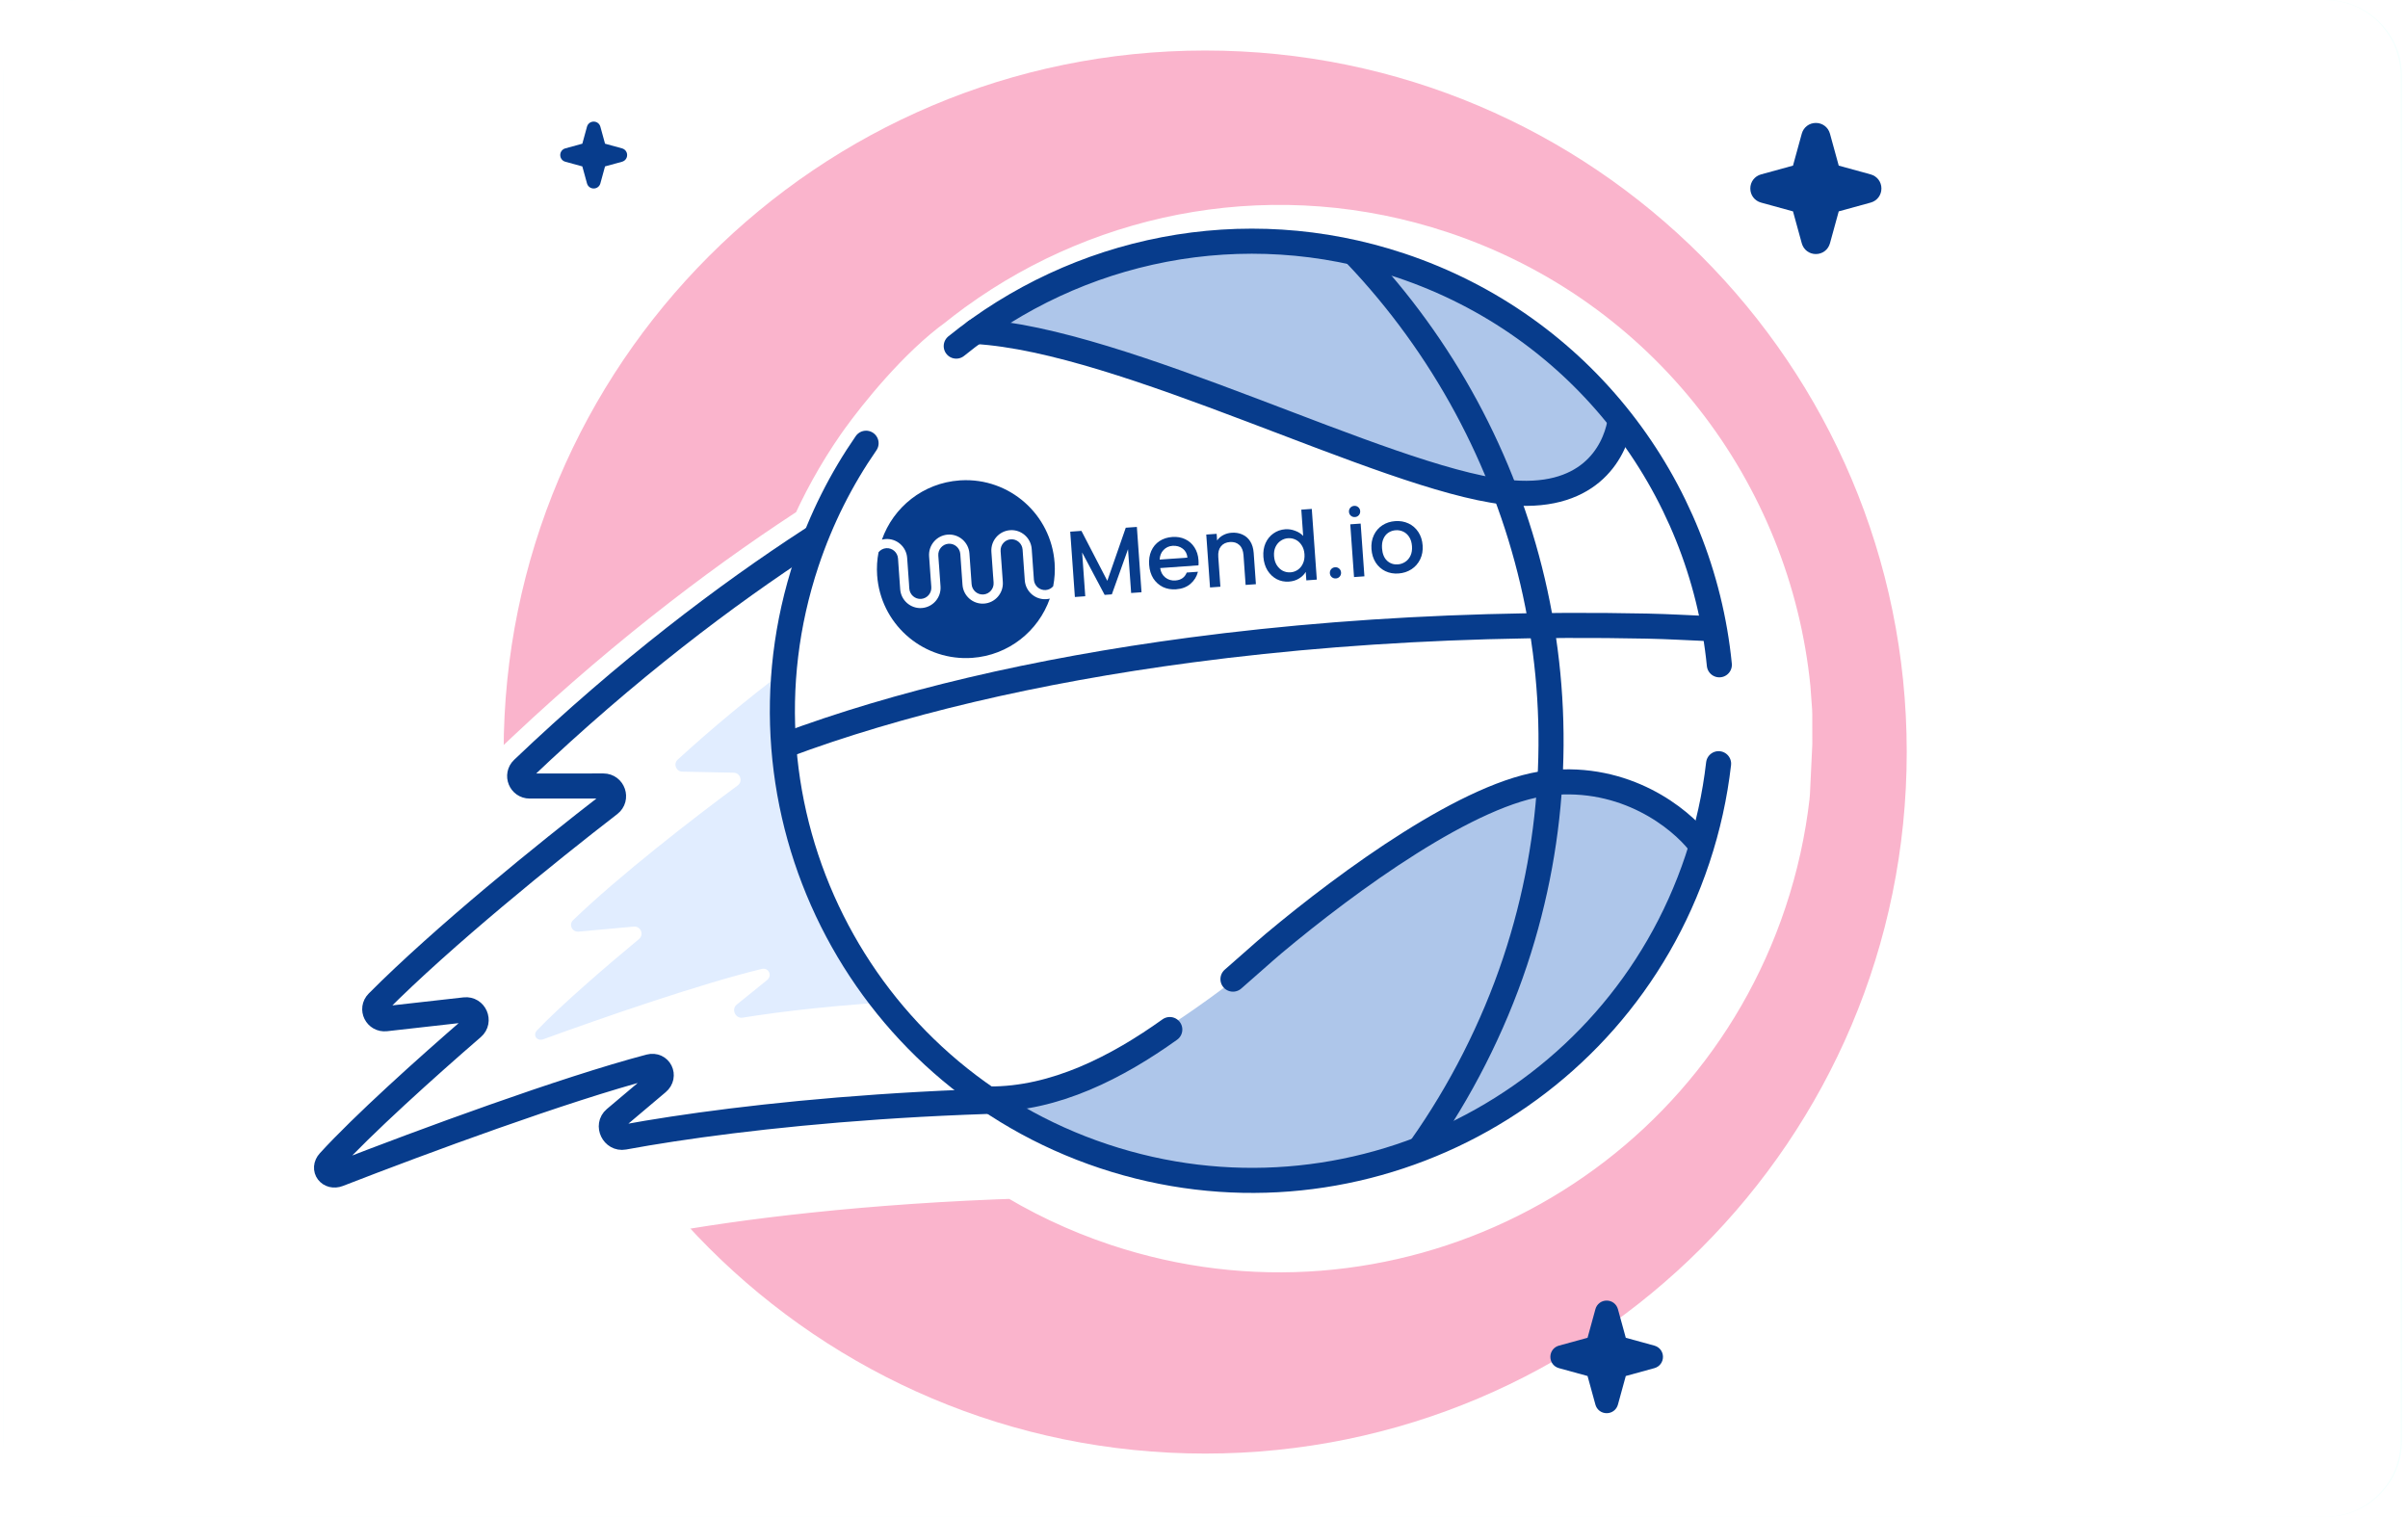<?xml version="1.0" encoding="UTF-8"?> <svg xmlns="http://www.w3.org/2000/svg" width="254" height="160" viewBox="0 0 254 160" fill="none"><g clip-path="url(#clip0_2028_19279)"><rect width="253" height="160" transform="translate(0.36)" fill="white"></rect><path d="M0.36 8C0.36 3.582 3.941 0 8.36 0H245.36C249.778 0 253.36 3.582 253.36 8V152C253.36 156.418 249.778 160 245.36 160H8.36C3.941 160 0.36 156.418 0.36 152V8Z" fill="#F4FFFE"></path><path d="M95.434 111.587L100.532 101.391L113.278 109.038L108.18 119.235L95.434 111.587Z" fill="#55C6C2"></path><path d="M102.961 88.112L97.453 97.655C96.852 98.697 97.207 100.028 98.249 100.629L114.598 110.068C115.64 110.669 116.971 110.314 117.572 109.272L123.078 99.74" fill="#C1F1E4"></path><path d="M102.961 88.112L97.453 97.655C96.852 98.697 97.207 100.028 98.249 100.629L114.598 110.068C115.64 110.669 116.971 110.314 117.572 109.272L123.078 99.74" stroke="#034D4C" stroke-width="2" stroke-miterlimit="10" stroke-linecap="round" stroke-linejoin="round"></path><path d="M108.817 123.695L97.736 145.488L93.204 143.77L77.265 135.764L75.729 134.741L86.512 117.004L90.973 110.312L109.507 120.922L108.817 123.695Z" fill="#00E1C9"></path><path d="M84.773 119.616L89.467 111.484C90.064 110.448 91.399 110.089 92.441 110.692L108.791 120.128C109.832 120.731 110.189 122.063 109.586 123.102L98.119 145.128C97.867 145.612 97.273 145.804 96.785 145.56L76.373 135.354C75.835 135.085 75.655 134.406 75.988 133.905L79.821 128.156" stroke="#034D4C" stroke-width="2" stroke-miterlimit="10" stroke-linecap="round" stroke-linejoin="round"></path><path d="M91.663 67.81C90.87 64.524 90.45 61.092 90.45 57.562C90.45 33.505 109.955 14 134.014 14C158.071 14 177.576 33.505 177.576 57.562C177.576 81.621 158.071 101.125 134.014 101.125C116.495 101.125 101.392 90.784 94.473 75.873" fill="#00E1C9"></path><path d="M91.663 67.81C90.87 64.524 90.45 61.092 90.45 57.562C90.45 33.505 109.955 14 134.014 14C158.071 14 177.576 33.505 177.576 57.562C177.576 81.621 158.071 101.125 134.014 101.125C116.495 101.125 101.392 90.784 94.473 75.873" stroke="#034D4C" stroke-width="2" stroke-miterlimit="10" stroke-linecap="round" stroke-linejoin="round"></path><path d="M106.903 119.039L112.712 108.979" stroke="#034D4C" stroke-width="2" stroke-miterlimit="10" stroke-linecap="round" stroke-linejoin="round"></path><path d="M100.135 101.718L94.327 111.778" stroke="#034D4C" stroke-width="2" stroke-miterlimit="10" stroke-linecap="round" stroke-linejoin="round"></path><path d="M157.731 30.939C151.422 25.31 143.113 21.887 134.013 21.887C114.34 21.887 98.336 37.891 98.336 57.562C98.336 77.235 114.34 93.239 134.013 93.239C153.683 93.239 169.687 77.235 169.687 57.562C169.687 50.053 167.355 43.08 163.378 37.328" fill="white"></path><path d="M157.731 30.939C151.422 25.31 143.113 21.887 134.013 21.887C114.34 21.887 98.336 37.891 98.336 57.562C98.336 77.235 114.34 93.239 134.013 93.239C153.683 93.239 169.687 77.235 169.687 57.562C169.687 50.053 167.355 43.08 163.378 37.328" stroke="#034D4C" stroke-width="2" stroke-miterlimit="10" stroke-linecap="round" stroke-linejoin="round"></path><path d="M144.892 52.48L151.664 45.708L144.892 38.936" stroke="#034D4C" stroke-width="2" stroke-miterlimit="10" stroke-linecap="round" stroke-linejoin="round"></path><path d="M122.746 52.48L115.974 45.708L122.746 38.936" stroke="#034D4C" stroke-width="2" stroke-miterlimit="10" stroke-linecap="round" stroke-linejoin="round"></path><path d="M132.325 38.936L135.318 52.48" stroke="#034D4C" stroke-width="2" stroke-miterlimit="10" stroke-linecap="round" stroke-linejoin="round"></path><path d="M140.335 66.93H129.274" stroke="#034D4C" stroke-width="2" stroke-miterlimit="10" stroke-linecap="round" stroke-linejoin="round"></path><path d="M122.782 66.93H113.278" stroke="#034D4C" stroke-width="2" stroke-miterlimit="10" stroke-linecap="round" stroke-linejoin="round"></path><path d="M126.726 74.928H153.269" stroke="#034D4C" stroke-width="2" stroke-miterlimit="10" stroke-linecap="round" stroke-linejoin="round"></path><path d="M113.278 74.928H119.826" stroke="#034D4C" stroke-width="2" stroke-miterlimit="10" stroke-linecap="round" stroke-linejoin="round"></path><path d="M149.27 66.93H153.427" stroke="#034D4C" stroke-width="2" stroke-miterlimit="10" stroke-linecap="round" stroke-linejoin="round"></path><path d="M0.226 8C0.226 3.582 3.808 0 8.226 0H245.226C249.644 0 253.226 3.582 253.226 8V152C253.226 156.418 249.644 160 245.226 160H8.226C3.808 160 0.226 156.418 0.226 152V8Z" fill="white"></path><path d="M127.125 153.329C167.994 153.329 201.125 120.198 201.125 79.329C201.125 38.46 167.994 5.329 127.125 5.329C86.256 5.329 53.125 38.46 53.125 79.329C53.125 120.198 86.256 153.329 127.125 153.329Z" fill="#FAB4CC"></path><path d="M178.885 47.918L176.007 47.127L175.217 44.249C175.075 43.733 174.62 43.386 174.084 43.386C173.548 43.386 173.092 43.733 172.951 44.249L172.161 47.127L169.282 47.918C168.766 48.06 168.419 48.516 168.419 49.051C168.419 49.587 168.766 50.042 169.282 50.184L172.161 50.975L172.951 53.852C173.093 54.369 173.548 54.716 174.084 54.716C174.62 54.716 175.075 54.369 175.217 53.852L176.007 50.975L178.885 50.184C179.402 50.042 179.749 49.587 179.749 49.051C179.749 48.516 179.402 48.06 178.885 47.918Z" fill="#3086E3"></path><path d="M65.613 15.65L63.82 15.157L63.328 13.365C63.24 13.043 62.956 12.827 62.623 12.827C62.289 12.827 62.005 13.043 61.917 13.365L61.425 15.157L59.633 15.65C59.311 15.738 59.095 16.022 59.095 16.355C59.095 16.689 59.311 16.972 59.633 17.061L61.425 17.553L61.917 19.345C62.005 19.667 62.289 19.883 62.623 19.883C62.956 19.883 63.24 19.667 63.328 19.345L63.82 17.553L65.613 17.061C65.934 16.972 66.151 16.689 66.151 16.355C66.151 16.022 65.934 15.738 65.613 15.65Z" fill="#073C8C"></path><path d="M174.508 141.943L171.49 141.114L170.662 138.097C170.513 137.555 170.036 137.191 169.474 137.191C168.912 137.191 168.435 137.555 168.286 138.097L167.458 141.114L164.44 141.943C163.898 142.092 163.535 142.569 163.535 143.13C163.535 143.692 163.898 144.17 164.44 144.318L167.458 145.147L168.286 148.164C168.435 148.706 168.912 149.07 169.474 149.07C170.036 149.07 170.513 148.706 170.662 148.164L171.49 145.147L174.508 144.318C175.049 144.17 175.413 143.692 175.413 143.13C175.413 142.569 175.049 142.092 174.508 141.943Z" fill="#073C8C"></path><path d="M197.322 18.396L193.953 17.471L193.027 14.102C192.841 13.424 192.244 12.968 191.54 12.968C190.837 12.968 190.24 13.424 190.054 14.102L189.128 17.471L185.759 18.396C185.081 18.582 184.626 19.18 184.626 19.883C184.626 20.586 185.081 21.184 185.759 21.37L189.128 22.296L190.054 25.664C190.24 26.343 190.837 26.798 191.54 26.798C192.244 26.798 192.841 26.343 193.027 25.665L193.953 22.296L197.322 21.37C198 21.184 198.455 20.586 198.455 19.883C198.455 19.18 198 18.583 197.322 18.396Z" fill="#073C8C"></path><g filter="url(#filter0_d_2028_19279)"><mask id="path-27-outside-1_2028_19279" maskUnits="userSpaceOnUse" x="25.583" y="12.781" width="165.448" height="126.432" fill="black"><rect fill="white" x="25.583" y="12.781" width="165.448" height="126.432"></rect><path d="M102.384 34.227C115.062 25.033 131.84 21.875 147.835 27.205C167.259 33.677 180.102 50.852 181.996 69.984C182 70.028 182.002 70.073 182.003 70.116L182.002 70.117L182.047 70.711L182.159 72.225L182.162 72.273L182.162 72.322L182.165 75.376L182.165 75.407L182.163 75.439L181.923 80.492L181.921 80.536L181.915 80.58C181.524 83.994 180.776 87.419 179.647 90.807C170.869 117.155 142.392 131.398 116.044 122.62C112.089 121.302 108.408 119.54 105.036 117.409C87.794 117.929 73.978 119.704 65.922 121.191C64.684 121.419 63.706 120.69 63.29 119.834C62.874 118.975 62.91 117.745 63.884 116.923L67.139 114.175C58.116 116.718 44.559 121.727 36.056 125.032C35.093 125.406 34.022 125.163 33.413 124.351C32.779 123.507 32.889 122.378 33.616 121.58L34.33 120.814C37.906 117.04 43.784 111.747 48.256 107.861L40.714 108.71C38.568 108.952 37.149 106.367 38.77 104.737C45.516 97.952 56.088 89.363 62.788 84.167L55.748 84.172C53.614 84.173 52.549 81.568 54.108 80.083L55.142 79.104C66.28 68.624 76.947 60.71 85.719 55.1C87.068 51.944 88.71 48.987 90.604 46.252L90.607 46.249L90.935 45.786C92.721 43.309 96.627 38.459 100.306 35.816C100.942 35.303 101.589 34.806 102.247 34.326C102.291 34.29 102.336 34.256 102.384 34.227Z"></path></mask><path d="M102.384 34.227C115.062 25.033 131.84 21.875 147.835 27.205C167.259 33.677 180.102 50.852 181.996 69.984C182 70.028 182.002 70.073 182.003 70.116L182.002 70.117L182.047 70.711L182.159 72.225L182.162 72.273L182.162 72.322L182.165 75.376L182.165 75.407L182.163 75.439L181.923 80.492L181.921 80.536L181.915 80.58C181.524 83.994 180.776 87.419 179.647 90.807C170.869 117.155 142.392 131.398 116.044 122.62C112.089 121.302 108.408 119.54 105.036 117.409C87.794 117.929 73.978 119.704 65.922 121.191C64.684 121.419 63.706 120.69 63.29 119.834C62.874 118.975 62.91 117.745 63.884 116.923L67.139 114.175C58.116 116.718 44.559 121.727 36.056 125.032C35.093 125.406 34.022 125.163 33.413 124.351C32.779 123.507 32.889 122.378 33.616 121.58L34.33 120.814C37.906 117.04 43.784 111.747 48.256 107.861L40.714 108.71C38.568 108.952 37.149 106.367 38.77 104.737C45.516 97.952 56.088 89.363 62.788 84.167L55.748 84.172C53.614 84.173 52.549 81.568 54.108 80.083L55.142 79.104C66.28 68.624 76.947 60.71 85.719 55.1C87.068 51.944 88.71 48.987 90.604 46.252L90.607 46.249L90.935 45.786C92.721 43.309 96.627 38.459 100.306 35.816C100.942 35.303 101.589 34.806 102.247 34.326C102.291 34.29 102.336 34.256 102.384 34.227Z" fill="white"></path><path d="M102.384 34.227L105.56 39.317C105.678 39.243 105.793 39.166 105.906 39.084L102.384 34.227ZM147.835 27.205L149.732 21.512L149.732 21.512L147.835 27.205ZM181.996 69.984L187.967 69.393L187.967 69.393L181.996 69.984ZM182.003 70.116L187.996 70.4C188 70.305 188.003 70.21 188.003 70.114L182.003 70.116ZM182.002 70.117L176.009 69.834C175.998 70.077 176.001 70.32 176.019 70.563L182.002 70.117ZM182.047 70.711L188.03 70.268L188.03 70.265L182.047 70.711ZM182.159 72.225L176.175 72.668L176.176 72.671L182.159 72.225ZM182.162 72.273L188.162 72.317C188.163 72.153 188.158 71.989 188.146 71.826L182.162 72.273ZM182.162 72.322L176.162 72.278C176.162 72.294 176.162 72.311 176.162 72.328L182.162 72.322ZM182.165 75.376L188.164 75.472C188.165 75.438 188.165 75.404 188.165 75.37L182.165 75.376ZM182.165 75.407L188.158 75.691C188.161 75.629 188.163 75.566 188.164 75.504L182.165 75.407ZM182.163 75.439L188.156 75.724L188.156 75.723L182.163 75.439ZM181.923 80.492L175.93 80.207L175.93 80.209L181.923 80.492ZM181.921 80.536L187.865 81.349C187.89 81.174 187.906 80.997 187.914 80.82L181.921 80.536ZM181.915 80.58L175.97 79.767C175.964 79.81 175.959 79.854 175.954 79.898L181.915 80.58ZM179.647 90.807L185.34 92.704L185.34 92.704L179.647 90.807ZM116.044 122.62L114.147 128.312L114.147 128.312L116.044 122.62ZM105.036 117.409L108.241 112.337C107.23 111.698 106.051 111.375 104.855 111.412L105.036 117.409ZM65.922 121.191L64.834 115.29L64.834 115.29L65.922 121.191ZM63.29 119.834L57.892 122.453L57.892 122.454L63.29 119.834ZM63.884 116.923L67.754 121.508L67.754 121.508L63.884 116.923ZM67.139 114.175L71.01 118.759C73.168 116.937 73.763 113.857 72.439 111.362C71.115 108.867 68.23 107.634 65.512 108.4L67.139 114.175ZM36.056 125.032L38.229 130.624L38.23 130.624L36.056 125.032ZM33.413 124.351L28.615 127.955L28.615 127.955L33.413 124.351ZM33.616 121.58L29.227 117.49C29.212 117.506 29.197 117.521 29.183 117.537L33.616 121.58ZM34.33 120.814L29.974 116.688C29.963 116.7 29.951 116.712 29.94 116.724L34.33 120.814ZM48.256 107.861L52.192 112.389C54.174 110.666 54.806 107.853 53.749 105.448C52.693 103.043 50.195 101.604 47.584 101.898L48.256 107.861ZM40.714 108.71L41.385 114.673L41.386 114.673L40.714 108.71ZM38.77 104.737L34.515 100.506L34.515 100.507L38.77 104.737ZM62.788 84.167L66.465 88.908C68.492 87.336 69.296 84.649 68.464 82.222C67.632 79.795 65.349 78.165 62.783 78.167L62.788 84.167ZM55.748 84.172L55.751 90.172L55.753 90.172L55.748 84.172ZM54.108 80.083L49.983 75.726C49.978 75.73 49.974 75.735 49.969 75.739L54.108 80.083ZM55.142 79.104L51.03 74.735C51.026 74.739 51.021 74.743 51.017 74.747L55.142 79.104ZM85.719 55.1L88.952 60.154C89.967 59.505 90.763 58.565 91.236 57.457L85.719 55.1ZM90.604 46.252L86.567 41.814C86.231 42.12 85.93 42.462 85.671 42.836L90.604 46.252ZM90.607 46.249L94.644 50.688C94.966 50.396 95.254 50.069 95.505 49.715L90.607 46.249ZM90.935 45.786L86.068 42.276C86.058 42.291 86.047 42.306 86.037 42.321L90.935 45.786ZM100.306 35.816L103.808 40.688C103.899 40.622 103.989 40.554 104.076 40.483L100.306 35.816ZM102.247 34.326L105.786 39.171C105.873 39.107 105.959 39.041 106.043 38.972L102.247 34.326ZM102.384 34.227L105.906 39.084C117.086 30.976 131.856 28.205 145.939 32.897L147.835 27.205L149.732 21.512C131.823 15.546 113.038 19.089 98.862 29.369L102.384 34.227ZM147.835 27.205L145.938 32.897C163.036 38.594 174.356 53.712 176.025 70.575L181.996 69.984L187.967 69.393C185.848 47.992 171.482 28.759 149.732 21.512L147.835 27.205ZM181.996 69.984L176.025 70.575C176.009 70.412 176.003 70.26 176.003 70.118L182.003 70.116L188.003 70.114C188.002 69.886 187.992 69.644 187.967 69.393L181.996 69.984ZM182.003 70.116L176.009 69.833L176.009 69.834L182.002 70.117L187.996 70.401L187.996 70.4L182.003 70.116ZM182.002 70.117L176.019 70.563L176.063 71.157L182.047 70.711L188.03 70.265L187.986 69.671L182.002 70.117ZM182.047 70.711L176.063 71.154L176.175 72.668L182.159 72.225L188.142 71.781L188.03 70.268L182.047 70.711ZM182.159 72.225L176.176 72.671L176.179 72.72L182.162 72.273L188.146 71.826L188.142 71.778L182.159 72.225ZM182.162 72.273L176.163 72.229L176.162 72.278L182.162 72.322L188.162 72.366L188.162 72.317L182.162 72.273ZM182.162 72.322L176.162 72.328L176.165 75.382L182.165 75.376L188.165 75.37L188.162 72.316L182.162 72.322ZM182.165 75.376L176.166 75.28L176.165 75.311L182.165 75.407L188.164 75.504L188.164 75.472L182.165 75.376ZM182.165 75.407L176.171 75.124L176.17 75.156L182.163 75.439L188.156 75.723L188.158 75.691L182.165 75.407ZM182.163 75.439L176.17 75.155L175.93 80.207L181.923 80.492L187.916 80.777L188.156 75.724L182.163 75.439ZM181.923 80.492L175.93 80.209L175.928 80.252L181.921 80.536L187.914 80.82L187.916 80.776L181.923 80.492ZM181.921 80.536L175.976 79.723L175.97 79.767L181.915 80.58L187.86 81.393L187.865 81.349L181.921 80.536ZM181.915 80.58L175.954 79.898C175.61 82.902 174.952 85.92 173.955 88.911L179.647 90.807L185.34 92.704C186.601 88.918 187.438 85.086 187.876 81.262L181.915 80.58ZM179.647 90.807L173.955 88.911C166.224 112.115 141.145 124.659 117.94 116.927L116.044 122.62L114.147 128.312C143.639 138.138 175.513 122.196 185.34 92.704L179.647 90.807ZM116.044 122.62L117.94 116.927C114.45 115.764 111.208 114.212 108.241 112.337L105.036 117.409L101.83 122.481C105.608 124.868 109.729 126.84 114.147 128.312L116.044 122.62ZM105.036 117.409L104.855 111.412C87.322 111.94 73.202 113.746 64.834 115.29L65.922 121.191L67.011 127.091C74.754 125.662 88.266 123.917 105.217 123.406L105.036 117.409ZM65.922 121.191L64.834 115.29C65.697 115.131 66.585 115.311 67.299 115.723C67.944 116.096 68.402 116.625 68.688 117.215L63.29 119.834L57.892 122.454C59.233 125.217 62.59 127.907 67.011 127.091L65.922 121.191ZM63.29 119.834L68.689 117.216C68.978 117.811 69.112 118.512 68.998 119.267C68.87 120.108 68.437 120.932 67.754 121.508L63.884 116.923L60.013 112.339C56.511 115.296 56.545 119.675 57.892 122.453L63.29 119.834ZM63.884 116.923L67.754 121.508L71.01 118.759L67.139 114.175L63.269 109.59L60.013 112.339L63.884 116.923ZM67.139 114.175L65.512 108.4C56.187 111.028 42.397 116.13 33.883 119.439L36.056 125.032L38.23 130.624C46.722 127.324 60.045 122.408 68.767 119.95L67.139 114.175ZM36.056 125.032L33.883 119.439C35.098 118.967 37.002 119.14 38.21 120.748L33.413 124.351L28.615 127.955C31.043 131.187 35.089 131.844 38.229 130.624L36.056 125.032ZM33.413 124.351L38.21 120.748C39.507 122.475 39.032 124.546 38.049 125.624L33.616 121.58L29.183 117.537C26.746 120.209 26.05 124.539 28.615 127.955L33.413 124.351ZM33.616 121.58L38.005 125.671L38.719 124.905L34.33 120.814L29.94 116.724L29.227 117.49L33.616 121.58ZM34.33 120.814L38.685 124.941C42.042 121.398 47.725 116.272 52.192 112.389L48.256 107.861L44.32 103.332C39.843 107.223 33.769 112.682 29.974 116.688L34.33 120.814ZM48.256 107.861L47.584 101.898L40.042 102.748L40.714 108.71L41.386 114.673L48.927 113.823L48.256 107.861ZM40.714 108.71L40.043 102.748C41.699 102.561 43.07 103.521 43.668 104.687C44.324 105.966 44.211 107.774 43.025 108.967L38.77 104.737L34.515 100.507C28.497 106.56 34.178 115.484 41.385 114.673L40.714 108.71ZM38.77 104.737L43.024 108.967C49.481 102.474 59.792 94.083 66.465 88.908L62.788 84.167L59.111 79.426C52.384 84.642 41.551 93.43 34.515 100.506L38.77 104.737ZM62.788 84.167L62.783 78.167L55.744 78.172L55.748 84.172L55.753 90.172L62.792 90.167L62.788 84.167ZM55.748 84.172L55.746 78.172C58.958 78.17 60.661 82.127 58.247 84.427L54.108 80.083L49.969 75.739C44.437 81.01 48.271 90.176 55.751 90.172L55.748 84.172ZM54.108 80.083L58.233 84.44L59.266 83.462L55.142 79.104L51.017 74.747L49.983 75.726L54.108 80.083ZM55.142 79.104L59.253 83.474C70.102 73.267 80.47 65.579 88.952 60.154L85.719 55.1L82.486 50.045C73.424 55.841 62.459 63.981 51.03 74.735L55.142 79.104ZM85.719 55.1L91.236 57.457C92.425 54.675 93.871 52.073 95.536 49.669L90.604 46.252L85.671 42.836C83.548 45.901 81.71 49.213 80.202 52.742L85.719 55.1ZM90.604 46.252L94.641 50.691L94.644 50.688L90.607 46.249L86.57 41.811L86.567 41.814L90.604 46.252ZM90.607 46.249L95.505 49.715L95.833 49.251L90.935 45.786L86.037 42.321L85.709 42.784L90.607 46.249ZM90.935 45.786L95.801 49.296C97.518 46.915 100.958 42.736 103.808 40.688L100.306 35.816L96.805 30.943C92.297 34.183 87.924 39.703 86.068 42.276L90.935 45.786ZM100.306 35.816L104.076 40.483C104.633 40.034 105.203 39.597 105.786 39.171L102.247 34.326L98.709 29.48C97.975 30.016 97.251 30.571 96.537 31.148L100.306 35.816ZM102.247 34.326L106.043 38.972C105.951 39.048 105.786 39.176 105.56 39.317L102.384 34.227L99.208 29.136C98.886 29.337 98.631 29.532 98.452 29.679L102.247 34.326Z" fill="white" mask="url(#path-27-outside-1_2028_19279)"></path></g><path d="M55.143 81.107C76.24 61.005 95.755 50.183 103.958 46.822C104.492 46.604 105.089 46.873 105.303 47.409L132.303 114.944C132.59 115.662 132.029 116.436 131.257 116.397C101.962 114.952 77.698 117.76 65.805 119.955C64.711 120.157 64.01 118.718 64.859 118L69.365 114.197C70.194 113.497 69.578 112.246 68.529 112.523C59.5 114.906 44.72 120.358 35.7 123.864C34.747 124.235 34.027 123.293 34.716 122.538C38.268 118.643 45.014 112.583 49.855 108.394C50.646 107.71 50.076 106.405 49.036 106.522L40.688 107.462C39.715 107.572 39.139 106.43 39.83 105.735C46.712 98.814 57.655 89.959 64.304 84.826C65.108 84.205 64.666 82.91 63.65 82.91L55.87 82.914C54.92 82.915 54.455 81.762 55.143 81.107Z" fill="white"></path><path d="M104.917 46.444C97.367 49.304 77.113 60.174 55.143 81.107C54.455 81.762 54.92 82.915 55.87 82.914L63.65 82.91C64.666 82.91 65.108 84.205 64.304 84.826C57.655 89.959 46.712 98.814 39.83 105.735C39.139 106.43 39.715 107.572 40.688 107.462L49.036 106.522C50.076 106.405 50.646 107.71 49.855 108.394C45.014 112.583 38.268 118.643 34.716 122.538C34.027 123.293 34.747 124.235 35.7 123.864C44.72 120.358 59.5 114.906 68.529 112.523C69.578 112.246 70.194 113.497 69.365 114.197L64.859 118C64.01 118.718 64.711 120.157 65.805 119.955C77.922 117.719 102.881 114.846 132.918 116.484" stroke="#073C8C" stroke-width="2.645" stroke-linecap="round"></path><path d="M71.487 80.126C86.481 66.435 100.236 59.184 106 56.964C106.375 56.819 106.787 57.016 106.928 57.392L124.739 104.838C124.928 105.342 124.527 105.873 123.989 105.835C103.603 104.395 86.658 105.993 78.341 107.347C77.576 107.471 77.109 106.458 77.711 105.971L80.906 103.388C81.494 102.913 81.083 102.032 80.349 102.209C74.023 103.736 63.647 107.316 57.311 109.625C56.642 109.869 56.154 109.202 56.645 108.686C59.178 106.026 63.966 101.904 67.4 99.057C67.962 98.592 67.584 97.675 66.858 97.741L61.029 98.272C60.349 98.334 59.965 97.531 60.456 97.057C65.353 92.337 73.107 86.33 77.814 82.852C78.384 82.432 78.095 81.523 77.387 81.508L71.967 81.396C71.306 81.382 70.999 80.573 71.487 80.126Z" fill="#E1EDFF"></path><ellipse cx="49.426" cy="49.426" rx="49.426" ry="49.426" transform="matrix(-0.949 -0.316 -0.316 0.949 194.578 43.709)" fill="white"></ellipse><path d="M140.253 46.743C124.768 38.964 108.905 36.06 102.909 35.581C109.037 30.633 122.418 24.461 136.355 25.238C150.293 26.015 165.586 38.743 170.597 44.51L168.639 48.674C165.629 51.271 155.738 54.522 140.253 46.743Z" fill="#AEC6EA"></path><path d="M159.282 115.906C139.588 132.09 115.891 122.959 106.505 116.37C125.669 110.036 134.857 98.292 151.535 87.067C164.877 78.087 174.943 84.5 178.309 88.828C175.913 101.618 164.626 112.209 159.282 115.906Z" fill="#AEC6EA"></path><path d="M181.28 80.558C180.895 83.92 180.158 87.293 179.046 90.631C170.4 116.579 142.357 130.606 116.409 121.961C90.461 113.315 76.434 85.272 85.079 59.324C86.606 54.742 88.737 50.532 91.355 46.753M181.359 70.126C179.494 51.281 166.844 34.367 147.717 27.994C131.071 22.448 113.562 26.232 100.866 36.509" stroke="#073C8C" stroke-width="2.645" stroke-linecap="round"></path><path d="M143.041 26.896C161.378 46.188 168.759 74.579 159.813 101.432C157.47 108.462 154 115.204 149.932 120.965" stroke="#073C8C" stroke-width="2.645" stroke-linecap="round"></path><path d="M82.828 78.61C94.581 74.217 109.132 70.748 125.617 68.564C130.536 67.912 135.627 67.375 140.867 66.961C151.287 66.14 162.296 65.809 173.714 66.044C176.108 66.093 178.088 66.222 180.447 66.318" stroke="#073C8C" stroke-width="2.645" stroke-linecap="round"></path><path d="M170.845 44.67C170.256 47.749 167.564 52.958 158.697 51.901C145.842 50.369 118.661 35.862 102.876 34.963M179.221 88.888C177.212 86.334 171.5 81.699 163.325 82.585C155.15 83.471 142.206 92.948 134.355 99.52C133.194 100.502 131.744 101.82 130.056 103.283M104.309 115.926C111.27 115.986 117.907 112.521 123.392 108.601" stroke="#073C8C" stroke-width="2.645" stroke-linecap="round"></path><path d="M110.735 63.147C109.531 66.567 106.393 69.121 102.548 69.395C102.391 69.406 102.235 69.414 102.081 69.416C97.11 69.525 92.88 65.713 92.523 60.698C92.463 59.859 92.518 59.039 92.671 58.251C92.866 58.011 93.152 57.849 93.482 57.825C94.121 57.78 94.679 58.268 94.725 58.912L94.752 59.288C94.752 59.294 94.75 59.301 94.751 59.306L94.953 62.154C95.037 63.331 96.06 64.222 97.232 64.138C98.405 64.055 99.292 63.029 99.208 61.851L99.045 59.554C99.044 59.545 99.041 59.54 99.041 59.531L98.975 58.609C98.929 57.965 99.412 57.402 100.052 57.357C100.691 57.311 101.249 57.8 101.295 58.444L101.525 61.685C101.609 62.863 102.63 63.753 103.803 63.67C104.976 63.587 105.862 62.56 105.779 61.383L105.615 59.085C105.615 59.077 105.612 59.071 105.611 59.063L105.546 58.14C105.5 57.496 105.983 56.934 106.622 56.888C107.262 56.843 107.82 57.331 107.865 57.975L107.871 58.051C107.871 58.051 107.872 58.062 107.872 58.068L108.096 61.217C108.173 62.301 109.046 63.142 110.098 63.203C110.187 63.209 110.28 63.208 110.373 63.202C110.498 63.193 110.62 63.171 110.739 63.142" fill="#073C8C"></path><path d="M111.242 59.369C111.302 60.217 111.246 61.044 111.091 61.84C111.091 61.84 111.09 61.843 111.09 61.844C111.089 61.844 111.088 61.847 111.087 61.847C110.892 62.069 110.616 62.218 110.301 62.24C109.662 62.285 109.104 61.797 109.058 61.153L109.01 60.48C109.01 60.473 109.009 60.469 109.009 60.464L108.827 57.912C108.744 56.734 107.722 55.842 106.549 55.926C105.376 56.009 104.49 57.036 104.574 58.214L104.759 60.823C104.76 60.829 104.763 60.836 104.763 60.843L104.807 61.455C104.852 62.099 104.369 62.662 103.73 62.707C103.091 62.753 102.533 62.264 102.487 61.62L102.257 58.379C102.173 57.201 101.151 56.309 99.978 56.393C98.805 56.476 97.919 57.504 98.003 58.681L98.188 61.291C98.189 61.297 98.192 61.305 98.192 61.31L98.236 61.922C98.281 62.566 97.798 63.129 97.159 63.174C96.52 63.22 95.962 62.731 95.916 62.087L95.889 61.712C95.889 61.706 95.891 61.699 95.891 61.694L95.688 58.847C95.604 57.669 94.583 56.78 93.41 56.861C93.278 56.87 93.151 56.893 93.027 56.925C94.231 53.504 97.368 50.95 101.215 50.676C101.266 50.673 101.315 50.669 101.366 50.666C106.471 50.383 110.877 54.251 111.241 59.37" fill="#073C8C"></path><path d="M147.512 60.494C147.013 60.53 146.554 60.449 146.134 60.251C145.714 60.047 145.374 59.746 145.114 59.348C144.854 58.944 144.704 58.467 144.665 57.917C144.627 57.374 144.711 56.884 144.918 56.446C145.125 56.009 145.425 55.663 145.819 55.407C146.212 55.151 146.662 55.006 147.168 54.97C147.674 54.934 148.139 55.014 148.565 55.212C148.991 55.409 149.337 55.709 149.604 56.113C149.871 56.517 150.024 56.99 150.062 57.534C150.101 58.077 150.013 58.568 149.8 59.005C149.587 59.443 149.277 59.793 148.871 60.056C148.471 60.312 148.018 60.458 147.512 60.494ZM147.444 59.534C147.726 59.514 147.983 59.427 148.217 59.274C148.457 59.12 148.644 58.902 148.779 58.62C148.913 58.337 148.966 58.002 148.939 57.613C148.911 57.225 148.814 56.904 148.648 56.649C148.481 56.388 148.272 56.198 148.019 56.08C147.766 55.961 147.499 55.912 147.217 55.932C146.935 55.952 146.677 56.038 146.444 56.191C146.217 56.344 146.042 56.561 145.921 56.843C145.799 57.118 145.752 57.45 145.779 57.838C145.82 58.414 145.996 58.85 146.307 59.146C146.623 59.436 147.002 59.565 147.444 59.534Z" fill="#073C8C"></path><path d="M143.524 55.229L143.92 60.793L143.373 60.832L142.825 60.871L142.429 55.307L143.524 55.229Z" fill="#073C8C"></path><path d="M142.493 54.402C142.615 54.507 142.761 54.554 142.929 54.542C143.092 54.53 143.227 54.464 143.333 54.342C143.439 54.221 143.486 54.076 143.474 53.909C143.462 53.742 143.395 53.606 143.273 53.501C143.151 53.395 143.008 53.349 142.845 53.36C142.677 53.372 142.539 53.439 142.433 53.56C142.327 53.682 142.28 53.826 142.292 53.993C142.304 54.16 142.371 54.297 142.493 54.402Z" fill="#073C8C"></path><path d="M140.913 61.017C140.744 61.029 140.599 60.982 140.477 60.877C140.355 60.772 140.288 60.636 140.276 60.468C140.264 60.301 140.311 60.157 140.417 60.036C140.523 59.914 140.66 59.847 140.829 59.836C140.992 59.824 141.134 59.871 141.256 59.976C141.378 60.081 141.445 60.217 141.457 60.385C141.469 60.552 141.422 60.696 141.316 60.818C141.21 60.939 141.076 61.005 140.913 61.017Z" fill="#073C8C"></path><path d="M133.265 58.743C133.227 58.206 133.302 57.723 133.491 57.293C133.685 56.863 133.963 56.522 134.325 56.269C134.693 56.008 135.11 55.862 135.577 55.828C135.923 55.804 136.268 55.857 136.612 55.989C136.962 56.114 137.245 56.295 137.461 56.533L137.264 53.761L138.369 53.682L138.899 61.141L137.795 61.22L137.731 60.327C137.57 60.599 137.336 60.83 137.028 61.021C136.726 61.211 136.37 61.321 135.96 61.35C135.499 61.383 135.069 61.297 134.668 61.091C134.273 60.879 133.949 60.57 133.695 60.166C133.447 59.754 133.304 59.28 133.265 58.743ZM137.598 58.454C137.572 58.086 137.472 57.771 137.299 57.51C137.133 57.249 136.923 57.056 136.669 56.931C136.416 56.806 136.148 56.753 135.867 56.773C135.585 56.793 135.327 56.883 135.094 57.043C134.861 57.196 134.677 57.414 134.542 57.696C134.414 57.972 134.363 58.294 134.389 58.663C134.415 59.032 134.512 59.35 134.679 59.618C134.852 59.885 135.066 60.084 135.32 60.216C135.58 60.34 135.847 60.393 136.122 60.373C136.404 60.353 136.662 60.263 136.895 60.104C137.128 59.944 137.308 59.723 137.436 59.441C137.57 59.152 137.624 58.823 137.598 58.454Z" fill="#073C8C"></path><path d="M129.908 56.197C130.324 56.167 130.702 56.228 131.041 56.38C131.386 56.531 131.664 56.771 131.874 57.101C132.084 57.43 132.206 57.838 132.241 58.323L132.475 61.623L131.39 61.7L131.167 58.565C131.133 58.086 130.989 57.729 130.734 57.494C130.479 57.252 130.146 57.146 129.736 57.175C129.327 57.204 129.009 57.356 128.785 57.633C128.566 57.902 128.473 58.276 128.507 58.754L128.73 61.889L127.635 61.967L127.239 56.387L128.333 56.309L128.383 57.008C128.547 56.775 128.762 56.587 129.028 56.445C129.301 56.302 129.595 56.219 129.908 56.197Z" fill="#073C8C"></path><path d="M126.419 59.088C126.434 59.289 126.434 59.471 126.42 59.634L122.377 59.922C122.439 60.346 122.62 60.678 122.92 60.917C123.22 61.156 123.575 61.26 123.985 61.231C124.574 61.189 124.972 60.911 125.18 60.395L126.362 60.311C126.236 60.814 125.974 61.239 125.574 61.586C125.18 61.926 124.672 62.118 124.051 62.163C123.546 62.199 123.083 62.118 122.663 61.92C122.25 61.715 121.913 61.414 121.653 61.017C121.399 60.612 121.253 60.135 121.214 59.585C121.175 59.035 121.249 58.545 121.437 58.116C121.632 57.68 121.919 57.334 122.3 57.079C122.687 56.824 123.14 56.678 123.659 56.642C124.158 56.606 124.611 56.684 125.017 56.877C125.423 57.069 125.749 57.358 125.996 57.743C126.241 58.122 126.383 58.571 126.419 59.088ZM125.252 58.82C125.216 58.413 125.049 58.096 124.75 57.871C124.451 57.645 124.093 57.547 123.677 57.576C123.299 57.603 122.985 57.749 122.733 58.014C122.481 58.273 122.345 58.611 122.323 59.028L125.252 58.82Z" fill="#073C8C"></path><path d="M119.919 55.583L120.409 62.473L119.315 62.551L118.986 57.932L117.279 62.696L116.52 62.75L114.146 58.276L114.475 62.895L113.38 62.973L112.89 56.083L113.48 56.041L114.071 55.999L116.801 61.267L118.748 55.666L119.334 55.624L119.919 55.583Z" fill="#073C8C"></path></g><defs><filter id="filter0_d_2028_19279" x="21.994" y="13.613" width="177.171" height="128.601" filterUnits="userSpaceOnUse" color-interpolation-filters="sRGB"><feFlood flood-opacity="0" result="BackgroundImageFix"></feFlood><feColorMatrix in="SourceAlpha" type="matrix" values="0 0 0 0 0 0 0 0 0 0 0 0 0 0 0 0 0 0 127 0" result="hardAlpha"></feColorMatrix><feOffset dx="3" dy="3"></feOffset><feGaussianBlur stdDeviation="4"></feGaussianBlur><feComposite in2="hardAlpha" operator="out"></feComposite><feColorMatrix type="matrix" values="0 0 0 0 0 0 0 0 0 0.012 0 0 0 0 0.271 0 0 0 0.32 0"></feColorMatrix><feBlend mode="normal" in2="BackgroundImageFix" result="effect1_dropShadow_2028_19279"></feBlend><feBlend mode="normal" in="SourceGraphic" in2="effect1_dropShadow_2028_19279" result="shape"></feBlend></filter><clipPath id="clip0_2028_19279"><rect width="253" height="160" fill="white" transform="translate(0.36)"></rect></clipPath></defs></svg> 